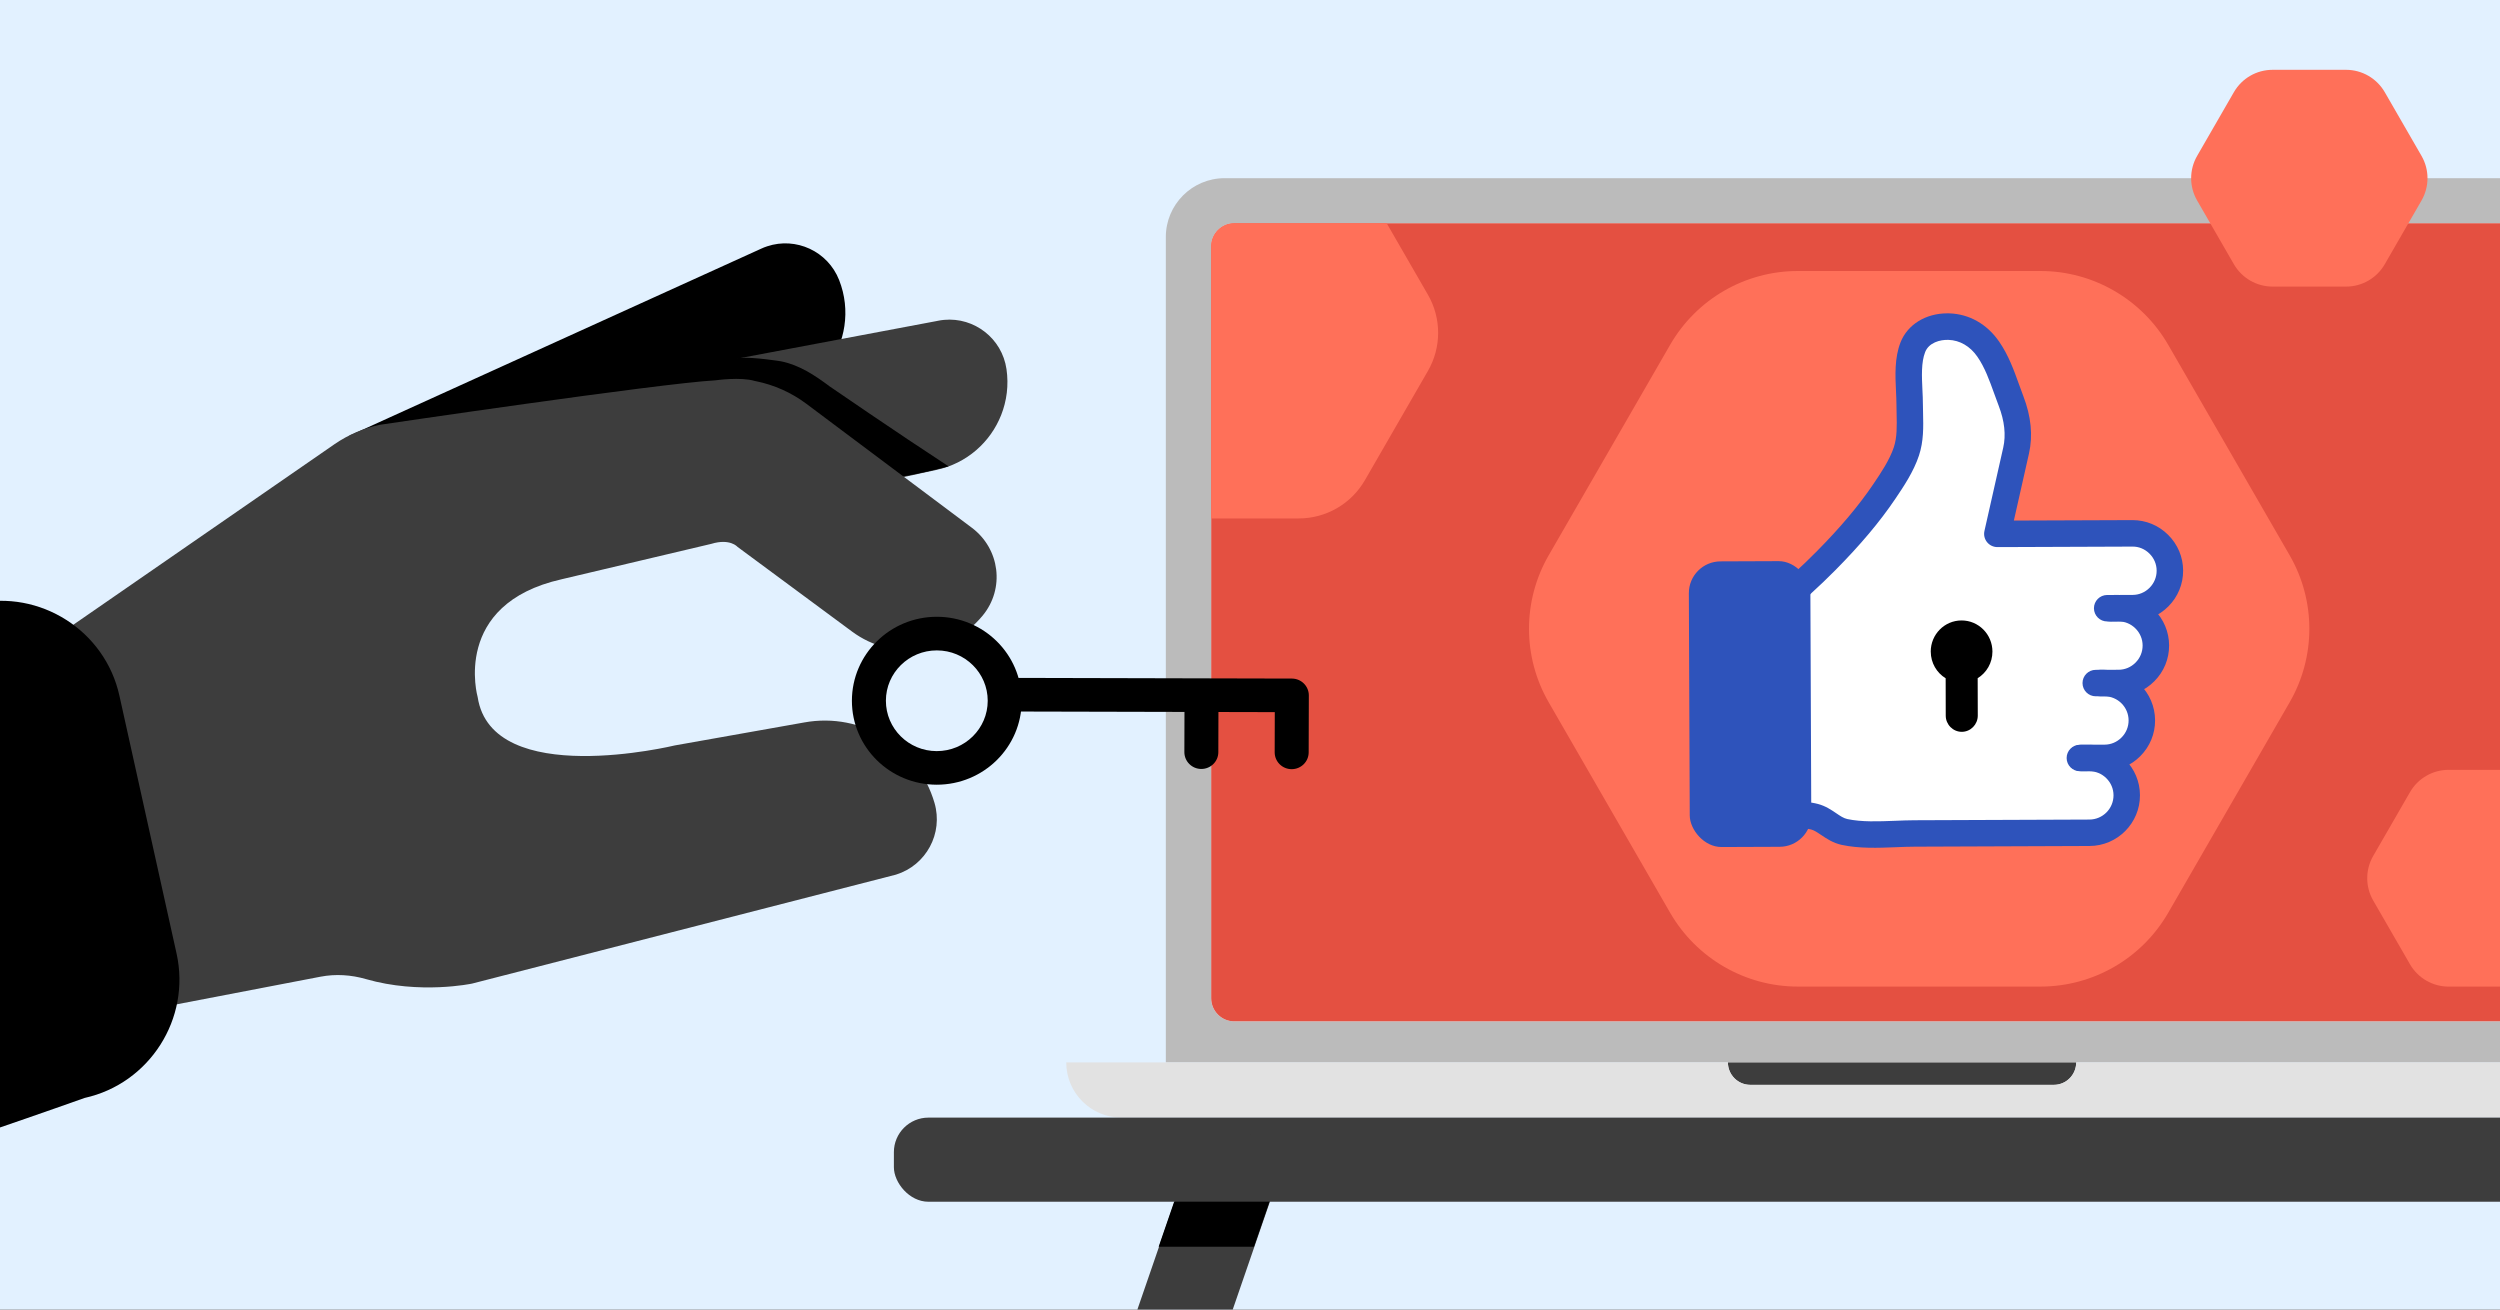 <svg viewBox="0 0 945 495" xmlns="http://www.w3.org/2000/svg" xmlns:xlink="http://www.w3.org/1999/xlink"><rect x="0" y="0" width="945" height="495" fill="#333333" stroke="none"/><clipPath id="clippath"><path d="M0 0H945V495H0Z"/></clipPath><g clip-path="url(#clippath)"><path d="M-16.53-18.98H984.16V522.39H-16.53Z" fill="#e2f1ff"/><path d="m997.27 401.6V89.6c0-12.29-9.96-22.25-22.24-22.25H462.93c-12.29 0-22.25 9.96-22.25 22.25v312h556.58ZM457.83 93.12c0-4.82 3.91-8.73 8.73-8.73h504.82c4.82 0 8.73 3.91 8.73 8.73v284.21c0 4.82-3.91 8.73-8.73 8.73h-504.82c-4.82 0-8.73-3.91-8.73-8.73V93.12Zm324.49 314.47c-1.53 1.54-3.65 2.49-5.99 2.49h-114.7c-4.68 0-8.48-3.8-8.48-8.48h131.65c0 2.34-.95 4.46-2.48 5.99Z" fill="#bbbbbb"/><path d="m971.39 84.4h-504.82c-4.82 0-8.73 3.91-8.73 8.73v284.21c0 4.82 3.91 8.73 8.73 8.73h504.82c4.82 0 8.74-3.91 8.74-8.73V93.13c0-4.82-3.91-8.73-8.74-8.73Z" fill="#e3e3e3"/><path d="m784.8 401.6c0 2.34-.95 4.46-2.48 5.99-1.53 1.54-3.65 2.48-5.99 2.48h-114.7c-4.68 0-8.48-3.79-8.48-8.47h131.65Z" fill="#e3e3e3"/><path d="m784.8 401.6c0 2.34-.95 4.46-2.48 5.99-1.53 1.54-3.65 2.48-5.99 2.48h-114.7c-4.68 0-8.48-3.79-8.48-8.47h131.65Z" fill="#3d3d3d"/><path d="m971.39 84.4h-504.82c-4.82 0-8.73 3.91-8.73 8.73v284.2c0 4.82 3.91 8.74 8.73 8.74h504.82c4.82 0 8.73-3.91 8.73-8.74V93.13c0-4.82-3.91-8.73-8.73-8.73Z" fill="#e45041"/><path d="m997.27 401.6h0s37.65 0 37.65 0c0 5.76-2.33 10.97-6.11 14.74-3.78 3.78-8.99 6.11-14.75 6.11H423.9c-11.52 0-20.86-9.34-20.86-20.86h37.65s556.58 0 556.58 0Zm-220.94 8.48c2.34 0 4.46-.95 5.99-2.48 1.53-1.54 2.48-3.65 2.48-5.99h-131.65c0 4.68 3.8 8.47 8.48 8.47h114.7Z" fill="#e2e2e2" fill-rule="evenodd"/><rect fill="#3d3d3d" height="31.8" rx="13.06" width="750.18" x="337.89" y="422.46"/><path d="M427.98 423.67H462.03V582.6H427.98Z" fill="#3d3d3d" transform="matrix(.946 .326 -.326 .946 188.05 -117.47)"/><path d="M443.84 454.23 479.86 454.23 473.99 471.27 437.97 471.27 443.84 454.23Z"/><path d="m210.67 191.53 51.52-24.5h0s8.65-4.13 8.65-4.13l29.25-13.92c10.62-5.01 17.48-14.86 19.09-25.74.85-5.7.26-11.67-1.99-17.38-4.29-10.92-16.33-16.37-27.18-12.76-.81.26-1.59.57-2.37.94l-.31.14-155.13 70.46c-6.01 2.81 76.45 27.84 78.46 26.89Z"/><path d="m257.22 198.68 55.75-12.12h0s9.36-2.05 9.36-2.05l31.65-6.89c11.48-2.46 20.4-10.49 24.45-20.72 2.12-5.36 2.91-11.3 2.02-17.38-1.69-11.61-12.17-19.66-23.56-18.61-.84.07-1.68.2-2.52.38l-.33.07-192.41 36.25c-6.5 1.37 93.41 41.55 95.58 41.08Z" fill="#3d3d3d"/><path d="m272.27 134.92c.77-.07 5.1.6 7.73.38 4.8-.4 15.2 1.27 15.2 1.27 6.92 1.4 12.7 5.21 18.35 9.45 0 0 25.39 17.46 45.02 30.27 0 0-12.07 3.14-18.44 3.97-6.37.83 0 0 0 0l-53.12-19.56-114.6 7.04-16.35-11.25 116.22-21.58Z"/><path d="m338.68 330.61c11.44-3.55 17.92-15.61 14.56-27.11-6.2-21.26-27.48-34.4-49.27-30.41l-48.89 8.68s-69.19 16.77-74.53-18.3c0 0-10.01-35.11 31.78-44.52l56.53-13.37c7.12-2.17 9.92 1.14 9.92 1.14 7.82 5.78 43.32 32.03 43.32 32.03 15.41 11.39 37.06 8.79 49.31-6.01 8.49-10.25 6.58-25.29-4.08-33.27l-62.51-46.83c-5.65-4.23-12.17-7.15-19.09-8.55 0 0-.15 0-.41-.08-5.33-1.62-14.85-.25-14.85-.25-21.48 1.19-127 16.83-127 16.83-6.05 1.28-11.81 3.74-16.95 7.26L20.53 241.12c-11.41 7.89-23.96 14.01-37.2 18.14l-26.21 8.18L-3.64 393.16l124.81-23.97c5.7-1.09 11.56-.71 17.13.9 20.48 5.91 40.13 1.71 40.13 1.71l160.25-41.19Z" fill="#3d3d3d"/><path d="m-9.41 228.18c24.55-5.44 49.1 10.19 54.54 34.75l21.62 97.55c5.44 24.55-10.19 49.1-34.75 54.54 0 0-67.72 24.09-83.28 27.54-10.85-11.87-42.87-52.88-46.58-69.63l51.4-136.54c22.65-5.02 37.04-8.21 37.04-8.21Z"/><path d="m381.52 268.95 66.21.16-.04 15.19c0 3.51 2.86 6.36 6.4 6.37 3.55 0 6.43-2.83 6.44-6.34l.04-15.19 21.3.05-.04 15.19c0 3.51 2.86 6.36 6.41 6.37 3.55 0 6.43-2.83 6.44-6.34l.06-21.54c0-3.51-2.86-6.36-6.41-6.37l-106.78-.26c-3.55 0-6.43 2.83-6.44 6.34 0 3.51 2.86 6.36 6.4 6.37Z" fill-rule="evenodd"/><path d="m354.13 245.85c10.63 0 19.24 8.54 19.23 19.05-.01 10.51-8.64 19.03-19.27 19.02-10.63 0-19.23-8.54-19.22-19.05.01-10.51 8.64-19.03 19.26-19.02Zm.01-12.71c17.72.01 32.08 14.23 32.06 31.76-.02 17.53-14.4 31.73-32.12 31.72-17.72-.01-32.08-14.23-32.06-31.76.02-17.53 14.4-31.73 32.12-31.72Z" fill-rule="evenodd"/><g fill="#ff7059"><path d="m771.32 102.44h-91.74c-19.89 0-38.28 10.6-48.26 27.89l-45.87 79.5c-9.98 17.23-9.98 38.49 0 55.71l45.87 79.5c9.98 17.23 28.37 27.89 48.26 27.89h91.74c19.89 0 38.28-10.6 48.26-27.89l45.87-79.5c9.98-17.23 9.98-38.49 0-55.71l-45.87-79.5c-9.98-17.23-28.37-27.89-48.26-27.89Z"/><path d="m886.82 26.39h-27.79c-6.03 0-11.6 3.21-14.62 8.45l-13.89 24.08c-3.02 5.22-3.02 11.66 0 16.88l13.89 24.08c3.02 5.22 8.59 8.45 14.62 8.45h27.79c6.03 0 11.6-3.21 14.62-8.45l13.89-24.08c3.02-5.22 3.02-11.66 0-16.88l-13.89-24.08c-3.02-5.22-8.59-8.45-14.62-8.45Z"/><path d="m457.83 93.13v102.84h33.08c10.32 0 19.86-5.5 25.03-14.47l23.79-41.24c5.18-8.94 5.18-19.96 0-28.9l-15.56-26.97h-57.61c-4.82 0-8.73 3.91-8.73 8.73Z"/><path d="m953.38 291h-27.79c-6.03 0-11.6 3.21-14.62 8.45l-13.89 24.08c-3.02 5.22-3.02 11.66 0 16.88l13.89 24.08c3.02 5.22 8.59 8.45 14.62 8.45h27.79c6.03 0 11.6-3.21 14.62-8.45l13.89-24.08c3.02-5.22 3.02-11.66 0-16.88l-13.89-24.08c-3.02-5.22-8.59-8.45-14.62-8.45Z"/></g><path d="m673.75 223.79.33 84.45s9.17-.99 12.43 2.82c3.26 3.81 11.86 4.07 11.86 4.07l38.37-.15c11.84-.05 49.33-.19 49.33-.19 7.78-.03 14.12-6.42 14.09-14.2-.03-6.78-4.89-12.47-11.29-13.79 1.73-.18 2.9-.32 2.9-.32 7.78-.03 14.12-6.42 14.09-14.2-.03-6.93-5.1-12.7-11.7-13.86 1.74-.14 2.91-.25 2.91-.25 7.78-.03 14.12-6.42 14.09-14.2-.03-7.78-6.42-14.12-14.2-14.09 0 0-.01 0-.01 0 3.34-.01 5.43-.02 5.43-.02 7.78-.03 14.12-6.42 14.09-14.2-.03-7.78-6.42-14.12-14.2-14.09 0 0-38 .15-49.57.19h-1.46s5.04-22.38 7.1-31.49c2.07-9.11-1.27-16.9-1.27-16.9 0 0-6.33-15.99-11.26-23.91-4.93-7.92-16.6-5.77-21.96-3.65-5.36 2.12-5.79 11.93-5.79 11.93l.11 29.19c-8.07 25.72-43.49 56.38-44.42 56.85Zm123.04 6.1c-.37 0-1.33 0-2.77.01h0c.99 0 1.92 0 2.77-.01Z" fill="#ffffff"/><path d="m736.07 118.44c.25 0 .49 0 .74.01 7.57.24 14.27 4.03 18.87 10.69 3.53 5.1 5.58 10.79 7.56 16.3.52 1.45 1.04 2.9 1.59 4.32 2.94 7.65 3.65 14.93 2.13 21.64-1.38 6.08-4.08 18.07-5.72 25.37l44.76-.17h.08c5.07 0 9.85 1.97 13.47 5.57 3.64 3.61 5.65 8.4 5.67 13.5.02 5.1-1.96 9.91-5.57 13.54-3.61 3.64-8.4 5.65-13.5 5.67l-8.36.03h-.02c-2.75 0-4.99-2.23-5-4.98-.01-2.76 2.22-5.01 4.98-5.02l8.36-.03c2.43 0 4.71-.97 6.44-2.71s2.67-4.04 2.66-6.46c0-2.43-.97-4.72-2.71-6.44-1.74-1.73-4-2.7-6.46-2.66l-49.57.19h-1.51c-1.51-.02-2.94-.71-3.88-1.9-.94-1.18-1.3-2.73-.96-4.21 0 0 5.04-22.38 7.1-31.49 1.08-4.75.5-10.08-1.72-15.84-.57-1.48-1.11-2.99-1.66-4.51-1.85-5.13-3.59-9.97-6.38-14-2.75-3.98-6.65-6.25-10.96-6.38-3.19-.11-7.39 1.05-8.79 4.61-1.53 3.89-1.27 9.2-1.03 14.34.09 1.8.18 3.67.18 5.44 0 1.1.03 2.21.06 3.32.12 5.2.25 10.58-1.55 16.01-2.03 6.14-5.86 11.81-8.94 16.37-5.84 8.66-13.25 17.47-22.64 26.94-3.12 3.14-6.05 5.96-8.98 8.61-.27.25-.56.53-.85.83-.44.44-.92.91-1.45 1.39l.3 76.85c1.4.1 2.88.32 4.36.71 2.87.76 5.01 2.21 6.9 3.49 1.58 1.08 2.83 1.92 4.23 2.22 5.42 1.16 11.81.9 17.98.66 2.45-.1 4.99-.2 7.42-.21l66.1-.26c5.04-.02 9.13-4.14 9.11-9.18 0-2.43-.97-4.71-2.71-6.44-1.74-1.73-4.01-2.66-6.46-2.66h-3.53s-.01.01-.02.01c-2.75 0-4.99-2.23-5-4.98-.01-2.76 2.22-5.01 4.98-5.02h3.53c5.06 0 9.91 1.94 13.54 5.55 3.64 3.61 5.65 8.4 5.67 13.5.04 10.55-8.51 19.17-19.07 19.21l-66.1.26c-2.25 0-4.59.1-7.06.2-6.8.27-13.82.55-20.48-.87-3.32-.71-5.78-2.39-7.76-3.73-1.4-.95-2.61-1.77-3.83-2.1-1.74-.46-3.96-.58-6.25-.33-1.41.15-2.81-.3-3.87-1.24-1.06-.94-1.66-2.29-1.67-3.71l-.33-84.45c0-1.89 1.06-3.63 2.75-4.48.35-.18 1.16-1 1.65-1.48.41-.41.81-.81 1.2-1.15 2.79-2.53 5.6-5.22 8.59-8.24 8.95-9.03 15.97-17.37 21.46-25.5 2.74-4.05 6.14-9.09 7.73-13.91 1.25-3.79 1.15-8.09 1.05-12.64-.03-1.18-.05-2.35-.06-3.52 0-1.55-.09-3.23-.17-5-.28-5.9-.6-12.59 1.71-18.48 2.64-6.72 9.52-10.97 17.67-10.97Z" fill="#2e53bb"/><path d="m800.78 224.89c5.07 0 9.85 1.97 13.47 5.57 3.64 3.61 5.65 8.4 5.67 13.5.02 5.1-1.96 9.91-5.57 13.54-3.61 3.64-8.4 5.65-13.5 5.67l-8.64.03h-.02c-2.75 0-4.99-2.23-5-4.98-.01-2.76 2.22-5.01 4.98-5.02l8.64-.03c2.43 0 4.71-.97 6.44-2.72 1.73-1.74 2.67-4.04 2.66-6.46 0-2.43-.97-4.71-2.71-6.44-1.74-1.73-4.05-2.7-6.46-2.66l-4.21.02h-.02c-2.75 0-4.99-2.22-5-4.98-.01-2.76 2.22-5.01 4.98-5.02l4.22-.02h.08Z" fill="#2e53bb"/><path d="m795.48 253.2c10.52 0 19.1 8.54 19.14 19.07.02 5.1-1.96 9.91-5.57 13.54-3.61 3.64-8.4 5.65-13.5 5.67l-8.92.03h-.02c-2.75 0-4.99-2.23-5-4.98-.01-2.76 2.22-5.01 4.98-5.02l8.92-.03c2.43 0 4.71-.97 6.44-2.72 1.73-1.74 2.67-4.04 2.66-6.46-.02-5.03-4.12-9.11-9.14-9.11h-1.58s-.01 0-.02 0c-2.75 0-4.99-2.23-5-4.98-.01-2.76 2.22-5.01 4.98-5.02h1.55s.05 0 .08 0Z" fill="#2e53bb"/><rect fill="#2e53bb" height="107.98" rx="12" transform="matrix(1 -.004 .004 1 -1.03 2.57)" width="45.94" x="638.52" y="212.23"/><path d="m729.82 246.34c-.02-6.51 5.19-11.8 11.63-11.81 6.44-.02 11.68 5.25 11.69 11.75.01 4.27-2.22 8.01-5.58 10.08l.04 14.13c0 3.37-2.71 6.13-6.04 6.14-3.33 0-6.06-2.74-6.07-6.11l-.03-14.13c-3.37-2.06-5.62-5.79-5.63-10.06h0Z"/></g></svg>